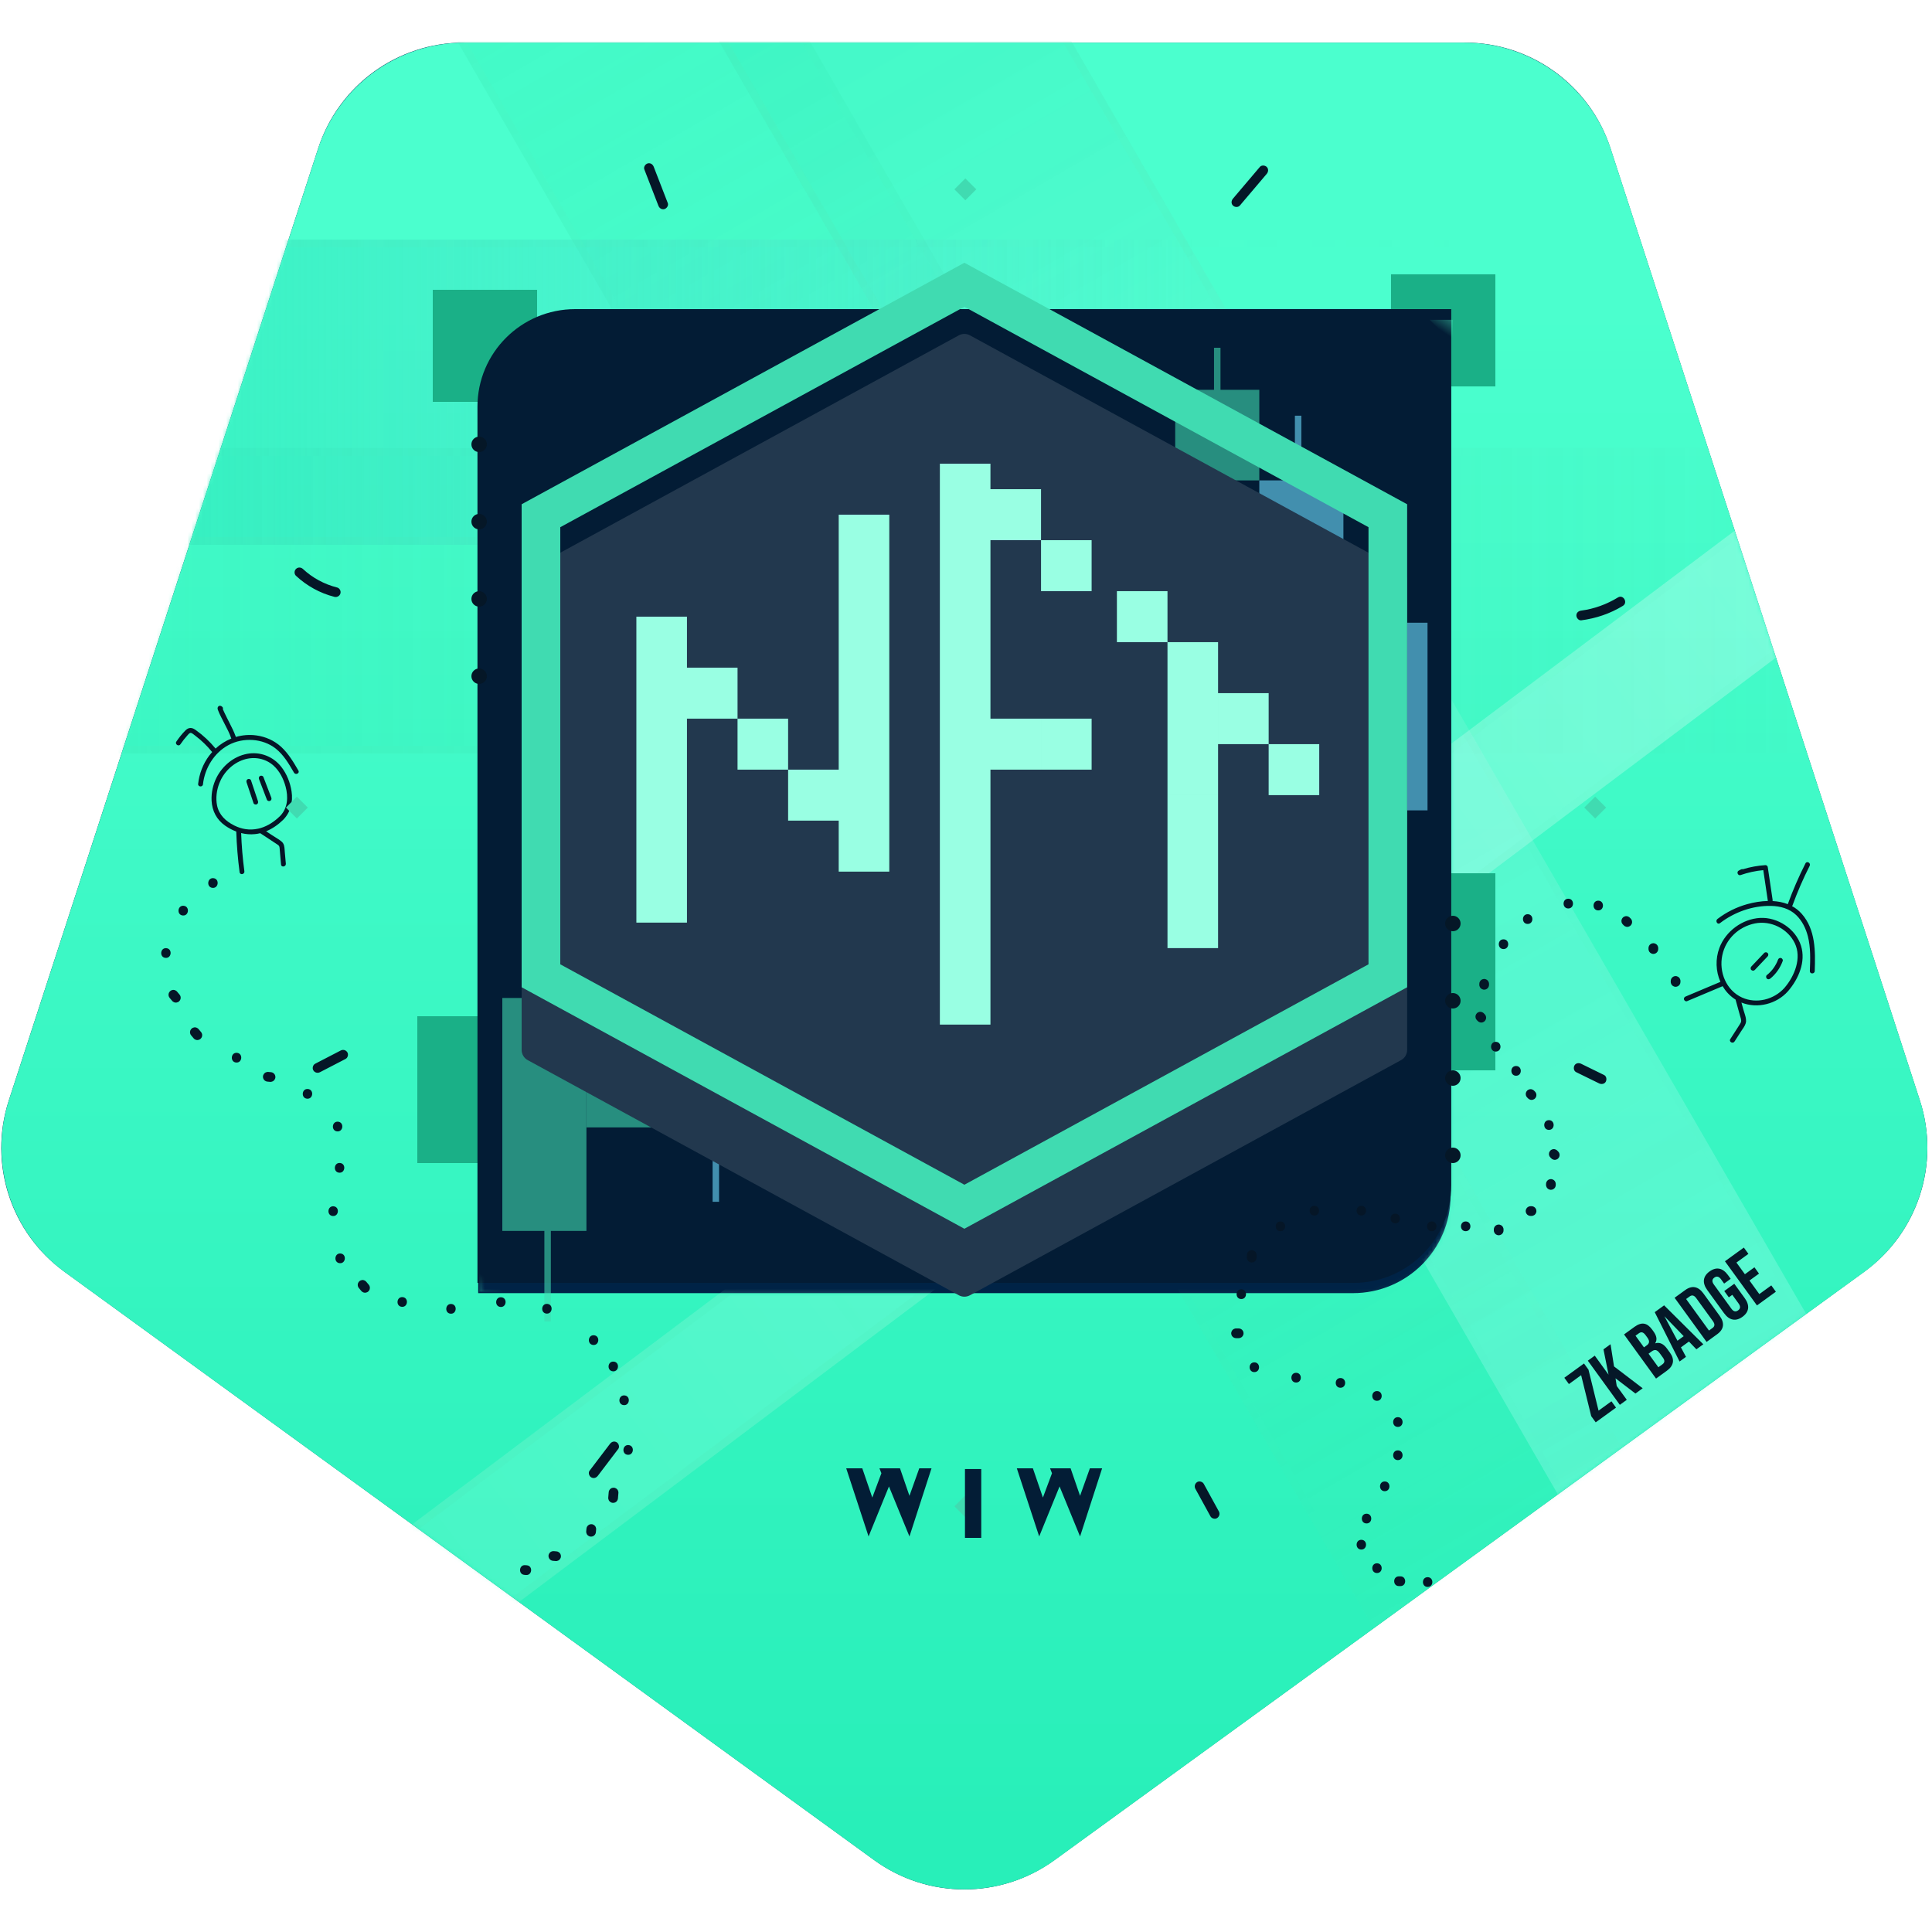 <svg width="500" height="500" viewBox="0 0 500 500" fill="none" xmlns="http://www.w3.org/2000/svg">
<g clip-path="url(#clip0_206_968)">
<path d="M273.037 481.679L482.669 329.371C496.666 319.204 502.518 301.18 497.175 284.729L417.104 38.287C411.762 21.835 396.429 10.696 379.131 10.696H120.008C102.709 10.696 87.376 21.835 82.034 38.287L1.958 284.729C-3.39 301.18 2.467 319.204 16.464 329.371L226.096 481.679C240.093 491.846 259.04 491.846 273.037 481.679V481.679Z" fill="#002346" stroke="white" stroke-width="0.655" stroke-linecap="round"/>
<path d="M496.847 284.676L416.887 38.583C411.549 22.151 396.237 11.032 378.964 11.032H120.203C102.93 11.032 87.618 22.156 82.28 38.583L2.32 284.676C-3.017 301.108 2.829 319.102 16.806 329.258L226.146 481.355C240.123 491.506 259.044 491.506 273.021 481.355L482.361 329.258C496.338 319.107 502.184 301.108 496.847 284.676V284.676ZM375.415 309.439C375.415 323.371 364.105 334.666 350.148 334.666H123.752V108.23C123.752 94.298 135.062 83.003 149.019 83.003H375.415V309.439V309.439Z" fill="url(#paint0_linear_206_968)"/>
<mask id="mask0_206_968" style="mask-type:alpha" maskUnits="userSpaceOnUse" x="0" y="11" width="499" height="478">
<path d="M496.847 284.676L416.887 38.583C411.549 22.151 396.237 11.032 378.964 11.032H120.203C102.93 11.032 87.618 22.156 82.28 38.583L2.32 284.676C-3.017 301.108 2.829 319.102 16.806 329.258L226.146 481.355C240.123 491.506 259.044 491.506 273.021 481.355L482.361 329.258C496.338 319.107 502.184 301.108 496.847 284.676V284.676ZM375.415 309.439C375.415 323.371 364.105 334.666 350.148 334.666H123.752V108.23C123.752 94.298 135.062 83.003 149.019 83.003H375.415V309.439V309.439Z" fill="url(#paint1_linear_206_968)"/>
</mask>
<g mask="url(#mask0_206_968)">
<g opacity="0.4">
<rect x="2.573" y="195" width="79" height="490" transform="rotate(-90 2.573 195)" fill="url(#paint2_linear_206_968)"/>
<rect x="3.573" y="194" width="77" height="488" transform="rotate(-90 3.573 194)" stroke="url(#paint3_linear_206_968)" stroke-opacity="0.2" stroke-width="2"/>
</g>
<g opacity="0.4">
<rect x="90.865" y="-36.926" width="79" height="655.417" transform="rotate(-30 90.865 -36.926)" fill="url(#paint4_linear_206_968)"/>
<rect x="92.231" y="-36.56" width="77" height="653.417" transform="rotate(-30 92.231 -36.56)" stroke="url(#paint5_linear_206_968)" stroke-opacity="0.2" stroke-width="2"/>
</g>
<g opacity="0.6">
<rect x="158.573" y="-36.926" width="79" height="655.417" transform="rotate(-30 158.573 -36.926)" fill="url(#paint6_linear_206_968)"/>
<rect x="159.939" y="-36.56" width="77" height="653.417" transform="rotate(-30 159.939 -36.56)" stroke="url(#paint7_linear_206_968)" stroke-opacity="0.2" stroke-width="2"/>
</g>
<g opacity="0.6">
<rect x="104.443" y="437.029" width="32.662" height="655.417" transform="rotate(-126.918 104.443 437.029)" fill="url(#paint8_linear_206_968)"/>
<rect x="104.642" y="435.629" width="30.662" height="653.417" transform="rotate(-126.918 104.642 435.629)" stroke="url(#paint9_linear_206_968)" stroke-opacity="0.2" stroke-width="2"/>
</g>
<rect x="2.573" y="141" width="79" height="490" transform="rotate(-90 2.573 141)" fill="url(#paint10_linear_206_968)"/>
<rect x="3.573" y="140" width="77" height="488" transform="rotate(-90 3.573 140)" stroke="url(#paint11_linear_206_968)" stroke-opacity="0.1" stroke-width="2"/>
</g>
<rect x="112" y="75" width="27" height="29" fill="#1AB087"/>
<rect x="360" y="71" width="27" height="29" fill="#1AB087"/>
<rect x="373" y="226" width="14" height="51" fill="#1AB087"/>
<rect x="108" y="263" width="21" height="38" fill="#1AB087"/>
<path d="M375.582 306.749C375.582 320.701 364.251 332.011 350.279 332.011H123.565V105.262C123.565 91.311 134.896 80 148.868 80H375.582V306.754V306.749Z" fill="url(#paint12_radial_206_968)"/>
<g opacity="0.6">
<path d="M315.024 90V108.419" stroke="#40DBB1" stroke-width="1.674"/>
<path d="M335.954 107.582V126" stroke="#6CDCFF" stroke-width="1.674"/>
<path d="M357.721 151.116V169.535" stroke="#6CDCFF" stroke-width="1.674"/>
<path d="M185.256 218.093V236.512" stroke="#6CDCFF" stroke-width="1.674"/>
<path d="M294.093 112.604V131.023" stroke="#40DBB1" stroke-width="1.674"/>
<path d="M272.325 179.582V198" stroke="#40DBB1" stroke-width="1.674"/>
<path d="M272.325 246.558V270" stroke="#40DBB1" stroke-width="1.674"/>
<path d="M247.209 233.163V251.582" stroke="#40DBB1" stroke-width="1.674"/>
<path d="M203.674 236.512V254.93" stroke="#40DBB1" stroke-width="1.674"/>
<path d="M141.721 248.232V266.651" stroke="#40DBB1" stroke-width="1.674"/>
<path d="M141.721 315.209V342" stroke="#40DBB1" stroke-width="1.674"/>
<path d="M315.861 120.977L315.861 186.279" stroke="#40DBB1" stroke-width="1.674"/>
<path d="M335.954 161.163L335.954 182.93" stroke="#6CDCFF" stroke-width="1.674"/>
<path d="M357.721 204.698L357.721 226.465" stroke="#6CDCFF" stroke-width="1.674"/>
<path d="M185.256 245.721L185.256 311.024" stroke="#6CDCFF" stroke-width="1.674"/>
<rect x="130" y="258.279" width="21.767" height="60.279" fill="#40DBB1"/>
<rect x="151.768" y="241.535" width="21.767" height="50.233" fill="#40DBB1"/>
<rect x="195.303" y="246.558" width="21.767" height="16.744" fill="#40DBB1"/>
<rect x="260.604" y="192.977" width="21.767" height="60.279" fill="#40DBB1"/>
<rect x="282.372" y="124.326" width="21.767" height="73.674" fill="#40DBB1"/>
<rect x="304.14" y="100.884" width="21.767" height="23.442" fill="#40DBB1"/>
<rect x="325.907" y="124.326" width="21.767" height="48.558" fill="#6CDCFF"/>
<rect x="347.675" y="161.163" width="21.767" height="48.558" fill="#6CDCFF"/>
<rect x="217.07" y="233.163" width="21.767" height="25.116" fill="#6CDCFF"/>
<rect x="238.838" y="244.884" width="21.767" height="13.395" fill="#40DBB1"/>
<rect x="173.536" y="228.14" width="21.767" height="35.163" fill="#31E6FF"/>
</g>
<g filter="url(#filter0_i_206_968)">
<path d="M248.147 68.784C249.042 68.295 250.124 68.295 251.02 68.784L362.603 129.647C363.567 130.173 364.167 131.183 364.167 132.281V253.719C364.167 254.817 363.567 255.827 362.603 256.353L251.02 317.216C250.124 317.705 249.042 317.705 248.147 317.216L136.563 256.353C135.6 255.827 135 254.817 135 253.719V132.281C135 131.183 135.6 130.173 136.563 129.647L248.147 68.784Z" fill="#22384E"/>
</g>
<path d="M140 133.468L249.583 73.695L359.167 133.468V252.532L249.583 312.305L140 252.532V133.468Z" stroke="#40DBB1" stroke-width="10"/>
<path fill-rule="evenodd" clip-rule="evenodd" d="M243.237 120H256.328V133.197H243.237V120ZM230.147 133.197H217.057V146.394V146.394V159.591H230.147V146.394V146.394V133.197ZM177.784 159.591H164.693V172.788H177.784V159.591ZM190.876 172.788H177.785V185.985H190.876V172.788ZM164.693 172.788H177.784V185.985H164.693V172.788ZM177.784 185.985H164.693V199.182V199.182V212.378H177.784V199.182V199.182V185.985ZM177.784 212.379H164.693V225.576H177.784V212.379ZM164.693 225.576H177.784V238.773H164.693V225.576ZM203.964 185.985H190.874V199.182H203.964V185.985ZM203.965 199.182H217.056V212.378H203.965V199.182ZM230.147 212.379H217.057V225.576H230.147V212.379ZM217.057 212.378V199.182V199.182V185.985H230.147V199.182V199.182V212.378H217.057ZM217.057 172.788H230.147V185.985H217.057V172.788ZM230.147 159.591H217.057V172.788H230.147V159.591ZM256.328 133.197H243.237V146.394V146.394V159.591H256.328V146.394V146.394V133.197ZM256.328 159.591H243.237V172.788H256.328V159.591ZM243.237 172.788H256.328V185.985H243.237V172.788ZM256.328 185.985H243.237V199.182V199.182V212.378H256.328V199.182V199.182V185.985ZM256.329 185.985H269.419V199.182H256.329V185.985ZM269.419 126.598H256.329V139.795H269.419V126.598ZM269.42 139.795H282.511V152.992H269.42V139.795ZM302.145 152.993H289.054V166.19H302.145V152.993ZM302.146 166.19H315.237V179.386V179.387V192.583H302.146V179.387V179.386V166.19ZM302.146 192.583H315.237V205.78H302.146V192.583ZM315.237 205.781H302.146V218.977V218.977V232.174H315.237V218.977V218.977V205.781ZM315.237 232.174H302.146V245.371H315.237V232.174ZM315.238 179.386H328.328V192.583H315.238V179.386ZM341.417 192.583H328.326V205.78H341.417V192.583ZM269.42 185.985H282.511V199.182H269.42V185.985ZM243.237 212.379H256.328V225.576H243.237V212.379ZM256.328 225.576H243.237V238.773H256.328V225.576ZM243.237 238.773H256.328V251.969V251.97V265.166H243.237V251.97V251.969V238.773Z" fill="#99FFE3"/>
<path fill-rule="evenodd" clip-rule="evenodd" d="M160.018 374.965L154.75 381.896C154.322 382.46 153.692 382.702 153.027 382.349C152.472 382.057 152.175 381.155 152.573 380.626L157.84 373.695C158.269 373.131 158.899 372.889 159.564 373.242C160.118 373.534 160.416 374.436 160.018 374.965ZM310.078 386.607L309.672 385.868L309.357 385.293C309.02 384.673 309.251 383.927 309.811 383.569C310.37 383.211 311.217 383.443 311.535 384.023C312.316 385.452 313.098 386.879 313.881 388.305L313.902 388.343L314.724 389.841C314.963 390.277 315.202 390.714 315.441 391.15C315.779 391.77 315.547 392.516 314.987 392.874C314.428 393.232 313.581 393 313.263 392.42C312.472 390.972 311.679 389.526 310.886 388.081L310.078 386.607ZM410.884 278.93L409.731 278.364C409.252 278.129 408.773 277.894 408.293 277.66L407.916 277.475C407.281 277.168 407.165 276.321 407.462 275.752C407.795 275.117 408.596 275.011 409.186 275.298C410.175 275.781 411.163 276.266 412.152 276.751C413.142 277.236 414.132 277.722 415.123 278.206C415.758 278.514 415.874 279.361 415.577 279.93C415.244 280.565 414.443 280.671 413.853 280.384C412.863 279.9 411.874 279.415 410.884 278.93ZM86.129 275.764L86.085 275.787L86.08 275.79L86.075 275.792L86.07 275.795L86.065 275.798L86.059 275.8C84.981 276.359 83.903 276.918 82.825 277.475C82.2 277.798 81.484 277.622 81.101 277.022C80.748 276.472 80.97 275.6 81.555 275.298C82.656 274.728 83.757 274.158 84.859 273.587C85.96 273.016 87.061 272.445 88.163 271.876C88.788 271.553 89.503 271.729 89.886 272.329C90.239 272.879 90.017 273.751 89.433 274.053C88.344 274.616 87.256 275.18 86.168 275.744L86.129 275.764ZM78.389 147.239C80.879 149.562 83.919 151.2 87.22 152.037V152.032C87.885 152.203 88.289 152.919 88.102 153.584C87.916 154.25 87.21 154.633 86.55 154.466C82.835 153.524 79.408 151.634 76.605 149.023C76.106 148.554 76.111 147.733 76.605 147.239C77.099 146.745 77.891 146.775 78.389 147.239ZM171.005 47.866C171.611 49.431 172.218 50.996 172.825 52.561C173.072 53.201 172.548 53.947 171.943 54.114C171.237 54.305 170.637 53.867 170.391 53.231C169.783 51.666 169.177 50.102 168.571 48.536L168.56 48.508C167.958 46.953 167.355 45.397 166.751 43.841C166.504 43.201 167.029 42.455 167.633 42.289C168.339 42.097 168.939 42.536 169.186 43.171C169.793 44.736 170.399 46.301 171.005 47.866ZM419.997 156.795C416.706 158.806 413.047 160.041 409.226 160.54C408.546 160.631 407.966 159.895 407.966 159.28C407.966 158.534 408.551 158.105 409.226 158.02C412.588 157.581 415.839 156.382 418.727 154.618C420.113 153.771 421.378 155.953 419.997 156.795ZM324.35 49.093L324.304 49.147C323.159 50.496 322.013 51.846 320.869 53.196C320.426 53.715 319.539 53.65 319.085 53.196C318.576 52.687 318.647 51.931 319.085 51.412C320.228 50.063 321.372 48.715 322.517 47.366L322.56 47.316L322.563 47.312L322.565 47.309L322.567 47.307L322.568 47.306C323.728 45.94 324.887 44.574 326.046 43.206C326.489 42.687 327.376 42.753 327.83 43.206C328.339 43.715 328.269 44.471 327.83 44.991C326.671 46.359 325.511 47.725 324.351 49.092L324.35 49.093L324.35 49.093ZM136.13 407.608L135.704 407.572C134.086 407.435 134.299 404.924 135.916 405.061L136.343 405.097C137.96 405.234 137.748 407.745 136.13 407.608ZM143.806 403.999L143.103 403.94C142.877 403.921 142.671 403.848 142.485 403.715L142.245 403.498C142.103 403.329 142.013 403.134 141.971 402.918L141.954 402.583C141.963 402.412 142.012 402.254 142.105 402.11C142.168 401.959 142.27 401.836 142.4 401.73C142.521 401.614 142.664 401.54 142.824 401.503C142.977 401.435 143.145 401.414 143.316 401.434L144.019 401.493C144.245 401.512 144.451 401.586 144.637 401.718L144.877 401.935C145.017 402.102 145.111 402.301 145.151 402.515L145.168 402.85C145.159 403.021 145.11 403.179 145.017 403.323C144.954 403.474 144.852 403.597 144.722 403.703C144.601 403.819 144.458 403.893 144.298 403.93C144.145 403.998 143.977 404.019 143.806 403.999ZM154.277 395.822L154.218 396.525C154.199 396.751 154.125 396.958 153.993 397.144L153.776 397.383C153.609 397.523 153.41 397.618 153.196 397.658L152.861 397.675C152.69 397.666 152.532 397.617 152.388 397.524C152.237 397.46 152.114 397.359 152.008 397.228C151.892 397.107 151.818 396.964 151.781 396.804C151.713 396.652 151.692 396.483 151.712 396.313L151.771 395.61C151.79 395.384 151.863 395.178 151.996 394.991L152.213 394.752C152.379 394.612 152.579 394.517 152.793 394.477L153.128 394.46C153.299 394.47 153.457 394.518 153.601 394.612C153.752 394.675 153.875 394.776 153.981 394.907C154.097 395.028 154.171 395.171 154.208 395.331C154.276 395.483 154.297 395.652 154.277 395.822ZM160.045 386.381L159.926 387.788C159.897 388.129 159.73 388.419 159.484 388.646C159.237 388.872 158.891 388.949 158.564 388.937C158.392 388.927 158.235 388.879 158.091 388.785C157.939 388.722 157.816 388.621 157.711 388.49C157.595 388.369 157.521 388.226 157.484 388.066C157.416 387.914 157.395 387.745 157.414 387.575L157.534 386.169C157.563 385.827 157.729 385.538 157.976 385.311C158.222 385.084 158.568 385.007 158.896 385.019C159.067 385.029 159.224 385.078 159.368 385.171C159.52 385.234 159.643 385.336 159.748 385.466C159.864 385.587 159.938 385.73 159.975 385.89C160.043 386.042 160.064 386.211 160.045 386.381ZM162.455 376.499C164.073 376.636 164.285 374.125 162.668 373.988C161.051 373.851 160.838 376.362 162.455 376.499ZM161.415 363.644C163.033 363.781 163.245 361.27 161.628 361.133C160.011 360.996 159.798 363.507 161.415 363.644ZM158.611 354.893C160.228 355.03 160.441 352.519 158.824 352.382C157.207 352.245 156.994 354.756 158.611 354.893ZM153.513 348.077C155.13 348.214 155.343 345.703 153.726 345.566C152.109 345.429 151.896 347.94 153.513 348.077ZM141.434 339.956C143.051 340.094 143.264 337.582 141.647 337.445C140.03 337.308 139.817 339.819 141.434 339.956ZM129.52 338.239C131.138 338.376 131.35 335.864 129.733 335.727C128.116 335.59 127.903 338.102 129.52 338.239ZM116.605 339.982C118.223 340.119 118.435 337.608 116.818 337.471C115.201 337.334 114.988 339.845 116.605 339.982ZM103.989 338.204C105.606 338.341 105.819 335.83 104.201 335.693C102.584 335.556 102.371 338.067 103.989 338.204ZM94.791 331.719L95.434 332.482C95.574 332.648 95.669 332.848 95.709 333.061L95.726 333.397C95.707 333.623 95.634 333.829 95.502 334.015L95.284 334.254C95.163 334.371 95.02 334.445 94.86 334.482C94.708 334.55 94.539 334.571 94.369 334.551C94.197 334.542 94.04 334.493 93.896 334.4C93.744 334.336 93.621 334.235 93.516 334.105L92.873 333.342C92.73 333.173 92.64 332.978 92.598 332.762L92.581 332.427C92.6 332.201 92.673 331.995 92.805 331.809L93.023 331.569C93.144 331.453 93.287 331.379 93.447 331.342C93.599 331.274 93.768 331.253 93.938 331.272C94.109 331.282 94.267 331.331 94.411 331.424C94.563 331.487 94.686 331.589 94.791 331.719ZM87.919 326.913C89.536 327.05 89.749 324.539 88.132 324.402C86.515 324.264 86.302 326.776 87.919 326.913ZM86.116 314.701C87.734 314.838 87.946 312.327 86.329 312.19C84.712 312.052 84.499 314.564 86.116 314.701ZM87.775 303.49C89.392 303.627 89.605 301.116 87.987 300.979C86.37 300.842 86.157 303.353 87.775 303.49ZM87.264 292.804C88.881 292.941 89.094 290.43 87.477 290.293C85.859 290.156 85.647 292.667 87.264 292.804ZM79.468 284.343C81.085 284.48 81.298 281.969 79.68 281.832C78.063 281.695 77.85 284.206 79.468 284.343ZM69.417 277.416L70.12 277.476C70.346 277.495 70.552 277.568 70.738 277.7L70.978 277.918C71.118 278.084 71.213 278.284 71.253 278.498L71.27 278.833C71.26 279.004 71.212 279.162 71.118 279.306C71.055 279.457 70.953 279.58 70.823 279.685C70.702 279.802 70.559 279.875 70.399 279.912C70.247 279.98 70.078 280.002 69.908 279.982L69.205 279.923C68.979 279.903 68.772 279.83 68.586 279.698L68.347 279.481C68.204 279.312 68.115 279.117 68.072 278.901L68.055 278.566C68.064 278.394 68.113 278.237 68.206 278.093C68.27 277.941 68.371 277.818 68.501 277.713C68.623 277.597 68.766 277.523 68.925 277.486C69.078 277.418 69.247 277.397 69.417 277.416ZM61.11 274.982C62.727 275.119 62.94 272.608 61.323 272.471C59.706 272.334 59.493 274.845 61.11 274.982ZM51.388 266.328L52.031 267.091C52.171 267.257 52.266 267.457 52.306 267.67L52.323 268.006C52.304 268.232 52.231 268.438 52.099 268.624L51.881 268.864C51.76 268.98 51.617 269.054 51.457 269.091C51.305 269.159 51.136 269.18 50.966 269.16C50.794 269.151 50.637 269.102 50.493 269.009C50.341 268.946 50.218 268.844 50.113 268.714L49.47 267.951C49.327 267.782 49.237 267.587 49.195 267.371L49.178 267.036C49.197 266.81 49.27 266.604 49.402 266.418L49.62 266.178C49.741 266.062 49.884 265.988 50.044 265.951C50.196 265.883 50.365 265.862 50.535 265.881C50.706 265.891 50.864 265.94 51.008 266.033C51.16 266.096 51.282 266.198 51.388 266.328ZM45.826 256.635L46.469 257.398C46.609 257.564 46.704 257.764 46.744 257.978L46.761 258.313C46.742 258.539 46.669 258.745 46.536 258.931L46.319 259.171C46.198 259.287 46.055 259.361 45.895 259.398C45.742 259.466 45.574 259.487 45.403 259.467C45.232 259.458 45.075 259.409 44.931 259.316C44.779 259.253 44.656 259.151 44.551 259.021L43.907 258.258C43.765 258.089 43.675 257.895 43.633 257.678L43.616 257.343C43.635 257.117 43.708 256.911 43.84 256.725L44.058 256.485C44.179 256.369 44.322 256.295 44.482 256.258C44.634 256.19 44.803 256.169 44.973 256.189C45.144 256.198 45.302 256.247 45.446 256.34C45.597 256.403 45.72 256.505 45.826 256.635ZM42.833 247.899C44.45 248.036 44.663 245.524 43.046 245.387C41.428 245.25 41.216 247.762 42.833 247.899ZM47.309 236.927C48.926 237.064 49.139 234.553 47.522 234.416C45.904 234.279 45.691 236.79 47.309 236.927ZM55.006 229.779C56.623 229.916 56.836 227.405 55.219 227.268C53.602 227.131 53.389 229.642 55.006 229.779ZM72.53 211.144C72.523 211.15 72.516 211.156 72.509 211.162L72.495 211.175L72.486 211.184C71.044 212.604 69.332 213.764 67.383 214.318C67.321 214.325 67.26 214.342 67.204 214.368C67.064 214.404 66.922 214.438 66.78 214.469C64.58 214.94 62.546 214.591 60.638 213.64C58.454 212.554 56.685 210.927 56.18 208.467C55.79 206.562 56.058 204.536 56.753 202.728C57.836 199.917 60.127 197.592 63.001 196.626C65.703 195.722 68.69 196.233 70.817 198.164C72.372 199.575 73.367 201.567 73.91 203.57C74.626 206.209 74.504 209.082 72.53 211.144ZM67.345 215.632C67.804 215.934 68.264 216.235 68.725 216.536C69.765 217.215 70.805 217.895 71.833 218.587C72.168 218.812 72.305 218.986 72.352 219.394C72.392 219.737 72.419 220.081 72.446 220.426L72.446 220.426L72.446 220.426C72.456 220.559 72.467 220.693 72.478 220.827C72.52 221.313 72.564 221.801 72.607 222.289C72.65 222.777 72.694 223.265 72.736 223.752C72.809 224.557 74.048 224.323 73.974 223.523C73.929 223.008 73.883 222.494 73.837 221.979C73.791 221.464 73.745 220.949 73.7 220.434C73.688 220.296 73.678 220.156 73.669 220.017C73.614 219.191 73.559 218.368 72.871 217.795C72.351 217.358 71.755 216.99 71.166 216.626L71.166 216.625L71.165 216.625C70.91 216.468 70.657 216.311 70.411 216.149L68.87 215.136C70.5 214.473 71.978 213.437 73.238 212.208C73.26 212.191 73.283 212.171 73.305 212.149L73.304 212.149C75.25 210.149 75.861 207.527 75.455 204.804C75.119 202.56 74.218 200.293 72.823 198.496C70.697 195.761 67.293 194.446 63.889 195.103C60.484 195.76 57.595 198.166 56.039 201.241C55.115 203.07 54.659 205.166 54.759 207.213C54.892 209.875 56.076 212.14 58.268 213.677C59.146 214.292 60.115 214.814 61.142 215.2C61.26 218.721 61.545 222.232 62.007 225.721C62.116 226.524 63.355 226.295 63.245 225.492C62.807 222.209 62.528 218.907 62.407 215.597C63.574 215.891 64.793 215.999 66.019 215.866C66.469 215.817 66.911 215.738 67.345 215.632ZM67.036 201.643L69.074 206.966C69.193 207.284 69.623 207.402 69.913 207.264C70.24 207.11 70.332 206.743 70.212 206.425L68.174 201.103C68.055 200.784 67.625 200.666 67.335 200.804C67.008 200.958 66.916 201.325 67.036 201.643ZM63.818 202.489C64.116 203.384 64.416 204.277 64.716 205.171L64.717 205.174L64.718 205.177C65.017 206.07 65.316 206.962 65.614 207.856C65.723 208.179 66.174 208.288 66.454 208.155C66.791 207.996 66.862 207.638 66.752 207.315C66.454 206.42 66.154 205.526 65.855 204.631C65.555 203.737 65.255 202.843 64.957 201.948C64.847 201.625 64.396 201.516 64.117 201.649C63.78 201.807 63.709 202.166 63.818 202.489ZM59.156 192.807C55.416 194.807 52.988 198.805 52.529 202.969L52.534 202.97C52.445 203.777 51.189 203.67 51.278 202.863C51.572 200.232 52.546 197.69 54.132 195.568C54.381 195.236 54.643 194.916 54.918 194.611C54.875 194.579 54.834 194.541 54.796 194.495C53.567 193.004 52.184 191.653 50.644 190.485C50.55 190.416 50.453 190.338 50.355 190.259L50.355 190.258C50.088 190.043 49.804 189.815 49.511 189.702C49.16 189.565 48.864 189.904 48.636 190.167C48.603 190.204 48.572 190.239 48.542 190.272C47.866 191.016 47.243 191.806 46.678 192.638C46.216 193.307 45.19 192.583 45.647 191.913C46.333 190.914 47.089 189.936 47.946 189.078C48.306 188.709 48.736 188.412 49.283 188.397C49.831 188.383 50.286 188.675 50.716 188.979C52.591 190.312 54.287 191.907 55.75 193.68L55.76 193.681C55.766 193.687 55.771 193.694 55.776 193.7C55.782 193.708 55.787 193.716 55.792 193.723C56.992 192.613 58.375 191.735 59.869 191.134C59.41 189.786 58.745 188.515 58.083 187.249C57.802 186.711 57.521 186.174 57.257 185.633L57.16 185.439C56.897 184.906 56.631 184.366 56.43 183.808C56.323 183.516 56.228 183.204 56.43 182.918C56.728 182.498 57.223 182.631 57.531 182.935C57.719 183.123 57.741 183.337 57.666 183.518C57.775 183.779 57.889 184.035 58.008 184.286C58.212 184.723 58.428 185.161 58.642 185.595L58.642 185.596L58.727 185.768C58.918 186.154 59.114 186.536 59.31 186.919L59.31 186.919L59.31 186.919L59.311 186.92C59.947 188.163 60.581 189.403 61.046 190.725C62.725 190.231 64.513 190.078 66.317 190.323C68.708 190.647 70.965 191.643 72.749 193.271C74.641 195 75.95 197.23 77.226 199.422C77.637 200.125 76.494 200.66 76.087 199.963L76.032 199.868C74.746 197.662 73.411 195.37 71.388 193.758C67.967 191.035 62.897 190.807 59.156 192.807ZM56.587 183.771C56.626 183.816 56.642 183.834 56.705 183.857C56.657 183.829 56.611 183.793 56.567 183.749L56.587 183.771ZM362.032 410.477C360.409 410.477 360.409 407.957 362.032 407.957H362.44C364.063 407.957 364.063 410.477 362.44 410.477H362.032ZM356.361 407.1C357.984 407.1 357.984 404.58 356.361 404.58C354.738 404.58 354.738 407.1 356.361 407.1ZM352.309 401.021C353.932 401.021 353.932 398.501 352.309 398.501C350.686 398.501 350.686 401.021 352.309 401.021ZM353.66 394.267C355.283 394.267 355.283 391.747 353.66 391.747C352.037 391.747 352.037 394.267 353.66 394.267ZM358.367 385.92C359.99 385.92 359.99 383.4 358.367 383.4C356.744 383.4 356.744 385.92 358.367 385.92ZM361.765 377.876C363.388 377.876 363.388 375.356 361.765 375.356C360.142 375.356 360.142 377.876 361.765 377.876ZM361.765 369.282C363.388 369.282 363.388 366.762 361.765 366.762C360.142 366.762 360.142 369.282 361.765 369.282ZM356.361 362.528C357.984 362.528 357.984 360.008 356.361 360.008C354.738 360.008 354.738 362.528 356.361 362.528ZM346.906 359.151C348.529 359.151 348.529 356.631 346.906 356.631C345.283 356.631 345.283 359.151 346.906 359.151ZM335.429 357.8C337.052 357.8 337.052 355.28 335.429 355.28C333.806 355.28 333.806 357.8 335.429 357.8ZM324.622 355.099C326.245 355.099 326.245 352.579 324.622 352.579C322.999 352.579 322.999 355.099 324.622 355.099ZM319.895 343.798H320.57C320.797 343.798 321.008 343.854 321.205 343.97L321.462 344.166C321.616 344.32 321.727 344.511 321.785 344.721L321.83 345.053C321.835 345.225 321.8 345.386 321.719 345.537C321.669 345.694 321.578 345.825 321.457 345.941C321.346 346.067 321.21 346.152 321.054 346.203C320.908 346.283 320.741 346.319 320.57 346.314H319.895C319.668 346.314 319.456 346.258 319.259 346.142L319.002 345.946C318.846 345.789 318.74 345.603 318.68 345.391L318.634 345.059C318.629 344.887 318.665 344.726 318.745 344.575C318.796 344.418 318.887 344.287 319.007 344.171C319.118 344.045 319.254 343.96 319.411 343.909C319.557 343.829 319.723 343.793 319.895 343.798ZM321.245 336.193C322.868 336.193 322.868 333.672 321.245 333.672C319.622 333.672 319.622 336.193 321.245 336.193ZM325.207 324.801V325.477C325.207 325.704 325.152 325.915 325.036 326.112L324.839 326.369C324.685 326.523 324.494 326.634 324.285 326.692L323.952 326.737C323.781 326.742 323.619 326.707 323.468 326.626C323.312 326.576 323.181 326.485 323.065 326.364C322.939 326.253 322.853 326.117 322.803 325.961C322.722 325.815 322.687 325.648 322.692 325.477V324.801C322.692 324.575 322.747 324.363 322.863 324.166L323.06 323.909C323.214 323.756 323.405 323.645 323.614 323.587L323.947 323.541C324.118 323.536 324.28 323.572 324.431 323.652C324.587 323.703 324.718 323.793 324.834 323.914C324.96 324.025 325.046 324.161 325.096 324.318C325.177 324.464 325.212 324.63 325.207 324.801ZM331.376 318.632C332.999 318.632 332.999 316.112 331.376 316.112C329.753 316.112 329.753 318.632 331.376 318.632ZM340.152 314.58C341.775 314.58 341.775 312.06 340.152 312.06C338.529 312.06 338.529 314.58 340.152 314.58ZM352.309 314.58C353.932 314.58 353.932 312.06 352.309 312.06C350.686 312.06 350.686 314.58 352.309 314.58ZM361.089 316.606C362.712 316.606 362.712 314.086 361.089 314.086C359.466 314.086 359.466 316.606 361.089 316.606ZM370.545 318.632C372.168 318.632 372.168 316.112 370.545 316.112C368.922 316.112 368.922 318.632 370.545 318.632ZM379.32 318.632C380.943 318.632 380.943 316.112 379.32 316.112C377.697 316.112 377.697 318.632 379.32 318.632ZM462.757 256.498L462.742 256.515C459.778 259.876 454.791 261.108 450.681 259.46L451.212 261.379C451.276 261.607 451.353 261.844 451.431 262.086C451.668 262.815 451.919 263.589 451.877 264.312C451.833 265.083 451.359 265.772 450.916 266.418L450.915 266.419C450.805 266.579 450.696 266.737 450.597 266.893C450.028 267.775 449.458 268.662 448.888 269.549C448.45 270.229 447.361 269.599 447.8 268.914C448.068 268.499 448.334 268.085 448.601 267.67C448.744 267.448 448.887 267.225 449.031 267.003C449.153 266.813 449.275 266.624 449.397 266.434C449.528 266.228 449.662 266.022 449.795 265.815C449.874 265.692 449.954 265.569 450.033 265.446C450.087 265.362 450.141 265.278 450.194 265.194C450.217 265.157 450.241 265.119 450.264 265.082C450.45 264.79 450.631 264.506 450.617 264.126C450.606 263.804 450.504 263.477 450.404 263.159C450.391 263.115 450.377 263.071 450.363 263.027C450.345 262.966 450.327 262.905 450.31 262.845L449.912 261.409C449.778 260.93 449.646 260.45 449.514 259.97C449.396 259.543 449.278 259.115 449.159 258.688C449.042 258.615 448.926 258.539 448.811 258.461C447.561 257.603 446.557 256.488 445.814 255.222C445.805 255.226 445.796 255.231 445.787 255.235C445.779 255.238 445.771 255.241 445.763 255.244C444.234 255.887 442.705 256.531 441.177 257.175C439.648 257.819 438.12 258.463 436.59 259.105C436.278 259.236 435.895 258.964 435.814 258.667C435.718 258.304 435.935 258.022 436.252 257.891C437.782 257.248 439.311 256.604 440.839 255.96L440.846 255.957C442.311 255.34 443.776 254.723 445.242 254.107C444.034 251.381 443.91 248.157 444.975 245.321C446.603 240.991 450.928 237.821 455.479 237.564C460.031 237.306 464.738 240.376 466.104 244.781C467.392 248.947 465.456 253.349 462.757 256.498ZM461.835 255.636C461.84 255.63 461.845 255.624 461.85 255.618C464.466 252.574 466.316 247.906 464.501 244.126C462.687 240.346 458.292 238.153 454.164 238.985C450.036 239.817 446.633 242.926 445.726 247.236C444.819 251.545 446.729 256.298 450.847 258.163C454.6 259.859 459.117 258.683 461.813 255.665C461.82 255.655 461.827 255.646 461.835 255.636ZM445.113 238.919C448.868 236.041 453.571 234.357 458.324 234.448C460.733 234.493 463.102 235.129 464.871 236.837C466.393 238.309 467.361 240.28 467.88 242.321C468.616 245.212 468.504 248.226 468.394 251.178L468.389 251.308C468.359 252.119 469.619 252.119 469.65 251.308C469.836 246.202 469.876 240.557 466.283 236.489C465.546 235.656 464.702 235.005 463.786 234.509C463.834 234.452 463.874 234.384 463.903 234.303C465.178 230.805 466.66 227.392 468.344 224.076C468.712 223.355 467.623 222.715 467.255 223.441C465.526 226.858 463.999 230.371 462.689 233.97C462.685 233.979 462.682 233.988 462.679 233.997C461.443 233.513 460.108 233.264 458.746 233.192C458.761 233.102 458.761 233.007 458.747 232.912L458.757 232.922L457.487 224.358C457.452 224.101 457.129 223.879 456.877 223.894C454.901 224.028 452.948 224.381 451.055 224.956C450.91 224.908 450.743 224.914 450.572 225.003L449.967 225.321C449.342 225.648 449.77 226.707 450.451 226.47C452.358 225.808 454.33 225.376 456.337 225.192L457.521 233.173C455.71 233.21 453.887 233.525 452.215 233.984C449.413 234.757 446.786 236.063 444.478 237.83C443.843 238.319 444.468 239.413 445.113 238.919ZM458.142 253.264C459.614 252.074 460.713 250.481 461.363 248.707C461.479 248.39 461.232 248.017 460.925 247.931C460.572 247.835 460.264 248.052 460.149 248.369C460.007 248.753 459.876 249.06 459.665 249.448C459.453 249.836 459.231 250.209 458.974 250.562C458.843 250.743 458.788 250.819 458.652 250.98C458.515 251.142 458.369 251.313 458.218 251.474C457.916 251.792 457.593 252.089 457.25 252.361C456.983 252.573 457.029 253.032 457.25 253.254C457.512 253.516 457.875 253.47 458.142 253.254V253.264ZM454.135 251.026L457.457 247.523C457.684 247.286 457.714 246.867 457.457 246.631C457.2 246.394 456.807 246.374 456.565 246.631L453.243 250.134C453.016 250.37 452.986 250.789 453.243 251.026C453.5 251.263 453.893 251.283 454.135 251.026ZM369.473 410.694C371.096 410.694 371.096 408.174 369.473 408.174C367.85 408.174 367.85 410.694 369.473 410.694ZM389.115 318.174V318.426C389.115 318.653 389.06 318.864 388.944 319.061L388.747 319.318C388.593 319.471 388.402 319.583 388.193 319.64L387.86 319.686C387.689 319.691 387.527 319.656 387.376 319.575C387.22 319.525 387.089 319.434 386.973 319.313C386.847 319.202 386.761 319.066 386.711 318.91C386.63 318.763 386.595 318.597 386.6 318.426V318.174C386.6 317.947 386.655 317.735 386.771 317.539L386.968 317.282C387.122 317.128 387.313 317.017 387.522 316.959L387.855 316.914C388.026 316.909 388.188 316.944 388.339 317.025C388.495 317.075 388.626 317.166 388.742 317.287C388.868 317.397 388.954 317.534 389.004 317.69C389.085 317.836 389.12 318.002 389.115 318.174ZM396.363 314.681H396.111C395.884 314.681 395.672 314.625 395.476 314.509L395.219 314.313C395.063 314.157 394.957 313.97 394.896 313.758L394.851 313.426C394.846 313.254 394.881 313.093 394.962 312.942C395.012 312.786 395.103 312.655 395.224 312.539C395.335 312.413 395.471 312.327 395.627 312.277C395.773 312.196 395.94 312.161 396.111 312.166H396.363C396.59 312.166 396.801 312.221 396.998 312.337L397.255 312.534C397.409 312.687 397.52 312.878 397.578 313.088L397.623 313.421C397.628 313.592 397.593 313.753 397.512 313.905C397.462 314.061 397.371 314.192 397.25 314.308C397.139 314.434 397.003 314.519 396.847 314.57C396.701 314.651 396.534 314.686 396.363 314.681ZM402.628 306.41V306.662C402.628 306.888 402.573 307.1 402.457 307.297L402.26 307.554C402.106 307.707 401.915 307.818 401.706 307.876L401.373 307.922C401.202 307.927 401.04 307.891 400.889 307.811C400.733 307.76 400.602 307.67 400.486 307.549C400.36 307.438 400.274 307.302 400.224 307.145C400.143 306.999 400.108 306.833 400.113 306.662V306.41C400.113 306.183 400.168 305.971 400.284 305.775L400.481 305.517C400.635 305.364 400.826 305.253 401.035 305.195L401.368 305.15C401.539 305.144 401.701 305.18 401.852 305.26C402.008 305.311 402.139 305.402 402.255 305.522C402.381 305.633 402.467 305.769 402.517 305.926C402.598 306.072 402.633 306.238 402.628 306.41ZM403.006 297.765L403.258 298.017C403.412 298.171 403.523 298.362 403.581 298.572L403.626 298.905C403.626 299.131 403.571 299.343 403.455 299.54L403.258 299.797C403.147 299.923 403.011 300.008 402.855 300.059C402.709 300.139 402.542 300.175 402.371 300.17C402.2 300.175 402.038 300.139 401.887 300.059C401.731 300.008 401.6 299.918 401.484 299.797L401.232 299.545C401.076 299.388 400.97 299.202 400.909 298.99L400.864 298.658C400.864 298.431 400.919 298.219 401.035 298.023L401.232 297.765C401.343 297.639 401.479 297.554 401.635 297.503C401.781 297.423 401.948 297.387 402.119 297.392C402.29 297.387 402.452 297.423 402.603 297.503C402.759 297.554 402.89 297.644 403.006 297.765ZM400.864 292.413C402.487 292.413 402.487 289.892 400.864 289.892C399.241 289.892 399.241 292.413 400.864 292.413ZM397.003 282.251L397.255 282.503C397.409 282.657 397.52 282.848 397.578 283.058L397.623 283.39C397.623 283.617 397.568 283.829 397.452 284.026L397.255 284.283C397.144 284.409 397.008 284.494 396.852 284.545C396.706 284.625 396.539 284.661 396.368 284.656C396.197 284.661 396.035 284.625 395.884 284.545C395.728 284.494 395.597 284.404 395.481 284.283L395.229 284.031C395.073 283.874 394.967 283.688 394.906 283.476L394.861 283.143C394.861 282.917 394.916 282.705 395.032 282.508L395.229 282.251C395.34 282.125 395.476 282.04 395.632 281.989C395.778 281.909 395.945 281.873 396.116 281.878C396.287 281.873 396.449 281.909 396.6 281.989C396.756 282.04 396.887 282.13 397.003 282.251ZM392.361 278.4C393.984 278.4 393.984 275.88 392.361 275.88C390.738 275.88 390.738 278.4 392.361 278.4ZM387.104 272.145C388.727 272.145 388.727 269.625 387.104 269.625C385.481 269.625 385.481 272.145 387.104 272.145ZM383.989 262.231L384.241 262.483C384.395 262.637 384.506 262.828 384.564 263.038L384.609 263.37C384.609 263.597 384.553 263.809 384.438 264.005L384.241 264.262C384.13 264.388 383.994 264.474 383.838 264.525C383.692 264.605 383.525 264.64 383.354 264.635C383.183 264.64 383.021 264.605 382.87 264.525C382.714 264.474 382.583 264.383 382.467 264.262L382.215 264.01C382.059 263.854 381.953 263.668 381.892 263.456L381.847 263.123C381.847 262.896 381.902 262.685 382.018 262.488L382.215 262.231C382.326 262.105 382.462 262.019 382.618 261.969C382.764 261.888 382.931 261.853 383.102 261.858C383.273 261.853 383.435 261.888 383.586 261.969C383.742 262.019 383.873 262.11 383.989 262.231ZM385.36 254.615V254.867C385.36 255.094 385.305 255.306 385.189 255.502L384.992 255.759C384.838 255.913 384.647 256.024 384.438 256.082L384.105 256.127C383.934 256.132 383.772 256.097 383.621 256.016C383.465 255.966 383.334 255.875 383.218 255.754C383.092 255.643 383.006 255.507 382.956 255.351C382.875 255.205 382.84 255.039 382.845 254.867V254.615C382.845 254.388 382.9 254.177 383.016 253.98L383.213 253.723C383.367 253.57 383.558 253.458 383.767 253.401L384.1 253.355C384.271 253.35 384.433 253.385 384.584 253.466C384.74 253.516 384.871 253.607 384.987 253.728C385.113 253.839 385.199 253.975 385.249 254.131C385.33 254.278 385.365 254.444 385.36 254.615ZM389.105 245.618C390.728 245.618 390.728 243.098 389.105 243.098C387.482 243.098 387.482 245.618 389.105 245.618ZM395.36 239.116C396.983 239.116 396.983 236.596 395.36 236.596C393.737 236.596 393.737 239.116 395.36 239.116ZM405.869 235.109C407.492 235.109 407.492 232.589 405.869 232.589C404.246 232.589 404.246 235.109 405.869 235.109ZM413.626 235.613C415.249 235.613 415.249 233.093 413.626 233.093C412.003 233.093 412.003 235.613 413.626 235.613ZM420.244 239.499L419.992 239.247C419.836 239.091 419.73 238.905 419.669 238.693L419.624 238.36C419.624 238.133 419.68 237.922 419.795 237.725L419.992 237.468C420.103 237.342 420.239 237.256 420.395 237.206C420.541 237.125 420.708 237.09 420.879 237.095C421.05 237.09 421.212 237.125 421.363 237.206C421.519 237.256 421.65 237.347 421.766 237.468L422.018 237.72C422.172 237.874 422.283 238.065 422.341 238.275L422.386 238.607C422.386 238.834 422.331 239.046 422.215 239.242L422.018 239.499C421.907 239.625 421.771 239.711 421.615 239.761C421.469 239.842 421.302 239.877 421.131 239.872C420.96 239.877 420.798 239.842 420.647 239.761C420.491 239.711 420.36 239.62 420.244 239.499ZM426.63 245.613V245.361C426.63 245.134 426.686 244.923 426.801 244.726L426.998 244.469C427.152 244.316 427.343 244.204 427.552 244.146L427.885 244.101C428.057 244.096 428.218 244.131 428.369 244.212C428.525 244.262 428.656 244.353 428.772 244.474C428.898 244.585 428.984 244.721 429.034 244.877C429.115 245.023 429.15 245.19 429.145 245.361V245.613C429.145 245.84 429.09 246.052 428.974 246.248L428.777 246.505C428.623 246.659 428.432 246.77 428.223 246.828L427.89 246.873C427.719 246.878 427.558 246.843 427.406 246.762C427.25 246.712 427.119 246.621 427.003 246.5C426.877 246.389 426.791 246.253 426.741 246.097C426.66 245.951 426.625 245.785 426.63 245.613ZM432.386 254.121V253.869C432.386 253.642 432.442 253.431 432.558 253.234L432.754 252.977C432.908 252.824 433.099 252.712 433.309 252.655L433.641 252.609C433.813 252.604 433.974 252.639 434.125 252.72C434.281 252.77 434.412 252.861 434.528 252.982C434.654 253.093 434.74 253.229 434.79 253.385C434.871 253.532 434.906 253.698 434.901 253.869V254.121C434.901 254.348 434.846 254.56 434.73 254.756L434.533 255.013C434.379 255.167 434.188 255.278 433.979 255.336L433.646 255.381C433.475 255.386 433.314 255.351 433.162 255.27C433.006 255.22 432.875 255.129 432.759 255.008C432.633 254.897 432.547 254.761 432.497 254.605C432.416 254.459 432.381 254.293 432.386 254.121Z" fill="#051627"/>
<path d="M411.807 366.502L409.196 355.897L406.031 358.196L404.846 356.563L409.937 352.868L411.096 354.466L413.707 365.071L417.039 362.656L418.223 364.29L412.966 368.1L411.807 366.502V366.502ZM418.097 356.709L418.405 358.68L421.011 362.268L419.216 363.569L410.93 352.142L412.724 350.842L416.288 355.756L414.977 349.209L416.807 347.883L417.709 353.629L425.123 359.284L423.248 360.645L418.102 356.709H418.097ZM420.29 345.358L423.001 343.392C424.861 342.042 426.288 342.329 427.568 344.088L427.901 344.547C428.752 345.721 428.929 346.714 428.364 347.621L428.39 347.651C429.589 347.278 430.582 347.858 431.454 349.063L432.165 350.041C433.445 351.805 433.198 353.423 431.404 354.728L428.581 356.774L420.295 345.348L420.29 345.358ZM426.162 348.196C426.832 347.712 427.024 347.122 426.363 346.205L425.9 345.57C425.31 344.753 424.771 344.597 424.136 345.056L423.269 345.681L425.456 348.7L426.157 348.191L426.162 348.196ZM430.214 353.1C430.819 352.662 430.945 352.147 430.325 351.301L429.604 350.303C428.833 349.244 428.253 349.164 427.442 349.758L426.641 350.338L429.186 353.846L430.214 353.1V353.1ZM437.094 347.193L435.023 348.695L436.333 351.154L434.67 352.359L428.243 339.587L430.673 337.823L440.819 347.898L439.025 349.199L437.094 347.188V347.193ZM435.743 345.807L430.748 340.635L434.125 346.976L435.743 345.802V345.807ZM433.384 335.862L436.126 333.871C437.921 332.571 439.524 332.924 440.849 334.753L445.038 340.529C446.363 342.359 446.202 343.992 444.408 345.293L441.666 347.283L433.379 335.857L433.384 335.862ZM443.193 343.69C443.763 343.276 443.894 342.732 443.304 341.916L438.994 335.973C438.405 335.156 437.845 335.111 437.276 335.524L436.363 336.185L442.281 344.345L443.193 343.685V343.69ZM446.192 339.869L441.837 333.861C440.512 332.031 440.668 330.328 442.432 329.048C444.196 327.767 445.864 328.15 447.19 329.98L447.901 330.958L446.202 332.188L445.411 331.094C444.821 330.277 444.236 330.227 443.667 330.64C443.097 331.054 442.961 331.623 443.551 332.44L448.082 338.69C448.672 339.506 449.246 339.537 449.816 339.123C450.386 338.71 450.532 338.155 449.942 337.339L448.319 335.101L447.422 335.751L446.237 334.118L448.833 332.238L451.545 335.978C452.87 337.808 452.714 339.511 450.95 340.792C449.186 342.072 447.518 341.689 446.192 339.859V339.869ZM446.409 326.417L451.303 322.868L452.487 324.501L449.388 326.749L451.58 329.768L454.045 327.979L455.229 329.612L452.765 331.401L455.31 334.91L458.41 332.662L459.594 334.295L454.7 337.843L446.414 326.417H446.409Z" fill="#051828"/>
<mask id="mask1_206_968" style="mask-type:alpha" maskUnits="userSpaceOnUse" x="124" y="82" width="253" height="253">
<path d="M375.716 309.529C375.716 323.315 364.52 334.491 350.714 334.491H124.3V108.042C124.3 94.257 135.496 83.08 149.302 83.08H375.716V309.529Z" stroke="#051626" stroke-width="0.6"/>
</mask>
<g mask="url(#mask1_206_968)">
<path opacity="0.5" d="M124 328.28L130 334.28H124V328.28Z" fill="url(#paint13_linear_206_968)"/>
</g>
<path opacity="0.5" d="M376 88.78L370 82.78H376V88.78Z" fill="url(#paint14_linear_206_968)"/>
<rect x="247" y="49" width="4" height="4" transform="rotate(-45 247 49)" fill="#40DBB1"/>
<rect x="247" y="389.829" width="4" height="4" transform="rotate(-45 247 389.829)" fill="#40DBB1"/>
<rect x="74" y="209" width="4" height="4" transform="rotate(-45 74 209)" fill="#40DBB1"/>
<rect x="410" y="209" width="4" height="4" transform="rotate(-45 410 209)" fill="#40DBB1"/>
<path fill-rule="evenodd" clip-rule="evenodd" d="M376 241C377.105 241 378 240.105 378 239C378 237.895 377.105 237 376 237C374.895 237 374 237.895 374 239C374 240.105 374.895 241 376 241ZM376 261C377.105 261 378 260.105 378 259C378 257.895 377.105 257 376 257C374.895 257 374 257.895 374 259C374 260.105 374.895 261 376 261ZM378 279C378 280.105 377.105 281 376 281C374.895 281 374 280.105 374 279C374 277.895 374.895 277 376 277C377.105 277 378 277.895 378 279ZM376 301C377.105 301 378 300.105 378 299C378 297.895 377.105 297 376 297C374.895 297 374 297.895 374 299C374 300.105 374.895 301 376 301Z" fill="#051727"/>
<path fill-rule="evenodd" clip-rule="evenodd" d="M124 117C125.105 117 126 116.105 126 115C126 113.895 125.105 113 124 113C122.895 113 122 113.895 122 115C122 116.105 122.895 117 124 117ZM124 137C125.105 137 126 136.105 126 135C126 133.895 125.105 133 124 133C122.895 133 122 133.895 122 135C122 136.105 122.895 137 124 137ZM126 155C126 156.105 125.105 157 124 157C122.895 157 122 156.105 122 155C122 153.895 122.895 153 124 153C125.105 153 126 153.895 126 155ZM124 177C125.105 177 126 176.105 126 175C126 173.895 125.105 173 124 173C122.895 173 122 173.895 122 175C122 176.105 122.895 177 124 177Z" fill="#051727"/>
<g filter="url(#filter1_d_206_968)">
<path fill-rule="evenodd" clip-rule="evenodd" d="M217 378L222.786 395.634L228.061 382.689L233.366 395.634L239.076 378H235.907L233.366 385.119L230.917 378H225.601L226.104 379.275L223.751 385.571L221.159 378H217ZM261.153 378L266.939 395.634L272.214 382.689L277.519 395.634L283.229 378H280.06L277.519 385.119L275.07 378H269.753L270.256 379.275L267.903 385.571L265.311 378H261.153ZM251.947 378.183H247.733V396H251.947V378.183Z" fill="#031D36"/>
</g>
</g>
<defs>
<filter id="filter0_i_206_968" x="135" y="68.418" width="229.167" height="250.165" filterUnits="userSpaceOnUse" color-interpolation-filters="sRGB">
<feFlood flood-opacity="0" result="BackgroundImageFix"/>
<feBlend mode="normal" in="SourceGraphic" in2="BackgroundImageFix" result="shape"/>
<feColorMatrix in="SourceAlpha" type="matrix" values="0 0 0 0 0 0 0 0 0 0 0 0 0 0 0 0 0 0 127 0" result="hardAlpha"/>
<feOffset dy="18"/>
<feGaussianBlur stdDeviation="0.5"/>
<feComposite in2="hardAlpha" operator="arithmetic" k2="-1" k3="1"/>
<feColorMatrix type="matrix" values="0 0 0 0 0.021 0 0 0 0 0.558 0 0 0 0 0.413 0 0 0 1 0"/>
<feBlend mode="normal" in2="shape" result="effect1_innerShadow_206_968"/>
</filter>
<filter id="filter1_d_206_968" x="215" y="376" width="74.229" height="26" filterUnits="userSpaceOnUse" color-interpolation-filters="sRGB">
<feFlood flood-opacity="0" result="BackgroundImageFix"/>
<feColorMatrix in="SourceAlpha" type="matrix" values="0 0 0 0 0 0 0 0 0 0 0 0 0 0 0 0 0 0 127 0" result="hardAlpha"/>
<feOffset dx="2" dy="2"/>
<feGaussianBlur stdDeviation="2"/>
<feComposite in2="hardAlpha" operator="out"/>
<feColorMatrix type="matrix" values="0 0 0 0 0 0 0 0 0 0 0 0 0 0 0 0 0 0 0.1 0"/>
<feBlend mode="normal" in2="BackgroundImageFix" result="effect1_dropShadow_206_968"/>
<feBlend mode="normal" in="SourceGraphic" in2="effect1_dropShadow_206_968" result="shape"/>
</filter>
<linearGradient id="paint0_linear_206_968" x1="423.601" y1="11.032" x2="423.601" y2="489.25" gradientUnits="userSpaceOnUse">
<stop offset="0.141" stop-color="#4BFFCE"/>
<stop offset="0.969" stop-color="#28EFB9"/>
</linearGradient>
<linearGradient id="paint1_linear_206_968" x1="423.601" y1="11.032" x2="423.601" y2="489.25" gradientUnits="userSpaceOnUse">
<stop stop-color="#40DBB1"/>
<stop offset="0.969" stop-color="#40DBB1"/>
</linearGradient>
<linearGradient id="paint2_linear_206_968" x1="42.073" y1="195" x2="42.073" y2="685" gradientUnits="userSpaceOnUse">
<stop stop-color="#28EFB9" stop-opacity="0.73"/>
<stop offset="1" stop-color="#5EDDA7" stop-opacity="0"/>
</linearGradient>
<linearGradient id="paint3_linear_206_968" x1="42.073" y1="195" x2="42.073" y2="685" gradientUnits="userSpaceOnUse">
<stop stop-color="#5EDDA7"/>
<stop offset="0.771" stop-color="#5EDDA7" stop-opacity="0"/>
</linearGradient>
<linearGradient id="paint4_linear_206_968" x1="130.365" y1="-36.926" x2="130.365" y2="618.49" gradientUnits="userSpaceOnUse">
<stop stop-color="#28EFB9" stop-opacity="0.73"/>
<stop offset="1" stop-color="#5EDDA7" stop-opacity="0"/>
</linearGradient>
<linearGradient id="paint5_linear_206_968" x1="130.365" y1="-36.926" x2="130.365" y2="618.49" gradientUnits="userSpaceOnUse">
<stop stop-color="#5EDDA7"/>
<stop offset="0.771" stop-color="#5EDDA7" stop-opacity="0"/>
</linearGradient>
<linearGradient id="paint6_linear_206_968" x1="198.073" y1="-36.926" x2="198.073" y2="618.49" gradientUnits="userSpaceOnUse">
<stop stop-color="#28EFB9" stop-opacity="0.73"/>
<stop offset="0.807" stop-color="#B1FFF6" stop-opacity="0.51"/>
</linearGradient>
<linearGradient id="paint7_linear_206_968" x1="198.073" y1="-36.926" x2="198.073" y2="618.49" gradientUnits="userSpaceOnUse">
<stop stop-color="#5EDDA7"/>
<stop offset="0.771" stop-color="#5EDDA7" stop-opacity="0"/>
</linearGradient>
<linearGradient id="paint8_linear_206_968" x1="120.774" y1="437.029" x2="121.743" y2="901.007" gradientUnits="userSpaceOnUse">
<stop stop-color="#7DFFDC" stop-opacity="0.49"/>
<stop offset="0.964" stop-color="#E7FFFC" stop-opacity="0.52"/>
</linearGradient>
<linearGradient id="paint9_linear_206_968" x1="120.774" y1="437.029" x2="120.774" y2="1092.45" gradientUnits="userSpaceOnUse">
<stop stop-color="#5EDDA7"/>
<stop offset="0.771" stop-color="#5EDDA7" stop-opacity="0"/>
</linearGradient>
<linearGradient id="paint10_linear_206_968" x1="42.073" y1="141" x2="42.073" y2="533.5" gradientUnits="userSpaceOnUse">
<stop stop-color="#28EFB9" stop-opacity="0.73"/>
<stop offset="0.781" stop-color="#5ED5DD" stop-opacity="0"/>
</linearGradient>
<linearGradient id="paint11_linear_206_968" x1="42.073" y1="141" x2="42.073" y2="631" gradientUnits="userSpaceOnUse">
<stop stop-color="#5EDDA7"/>
<stop offset="0.771" stop-color="#5EDDA7" stop-opacity="0"/>
</linearGradient>
<radialGradient id="paint12_radial_206_968" cx="0" cy="0" r="1" gradientUnits="userSpaceOnUse" gradientTransform="translate(249.573 206.229) rotate(180) scale(181.5 199.061)">
<stop offset="0.729" stop-color="#031C35"/>
</radialGradient>
<linearGradient id="paint13_linear_206_968" x1="124" y1="334.78" x2="127" y2="330.28" gradientUnits="userSpaceOnUse">
<stop stop-color="#40DBB1"/>
<stop offset="0.826" stop-color="#40DBB1" stop-opacity="0"/>
</linearGradient>
<linearGradient id="paint14_linear_206_968" x1="376" y1="82.28" x2="373" y2="86.78" gradientUnits="userSpaceOnUse">
<stop stop-color="#40DBB1"/>
<stop offset="0.826" stop-color="#40DBB1" stop-opacity="0"/>
</linearGradient>
<clipPath id="clip0_206_968">
<rect width="500" height="500" fill="white"/>
</clipPath>
</defs>
</svg>
